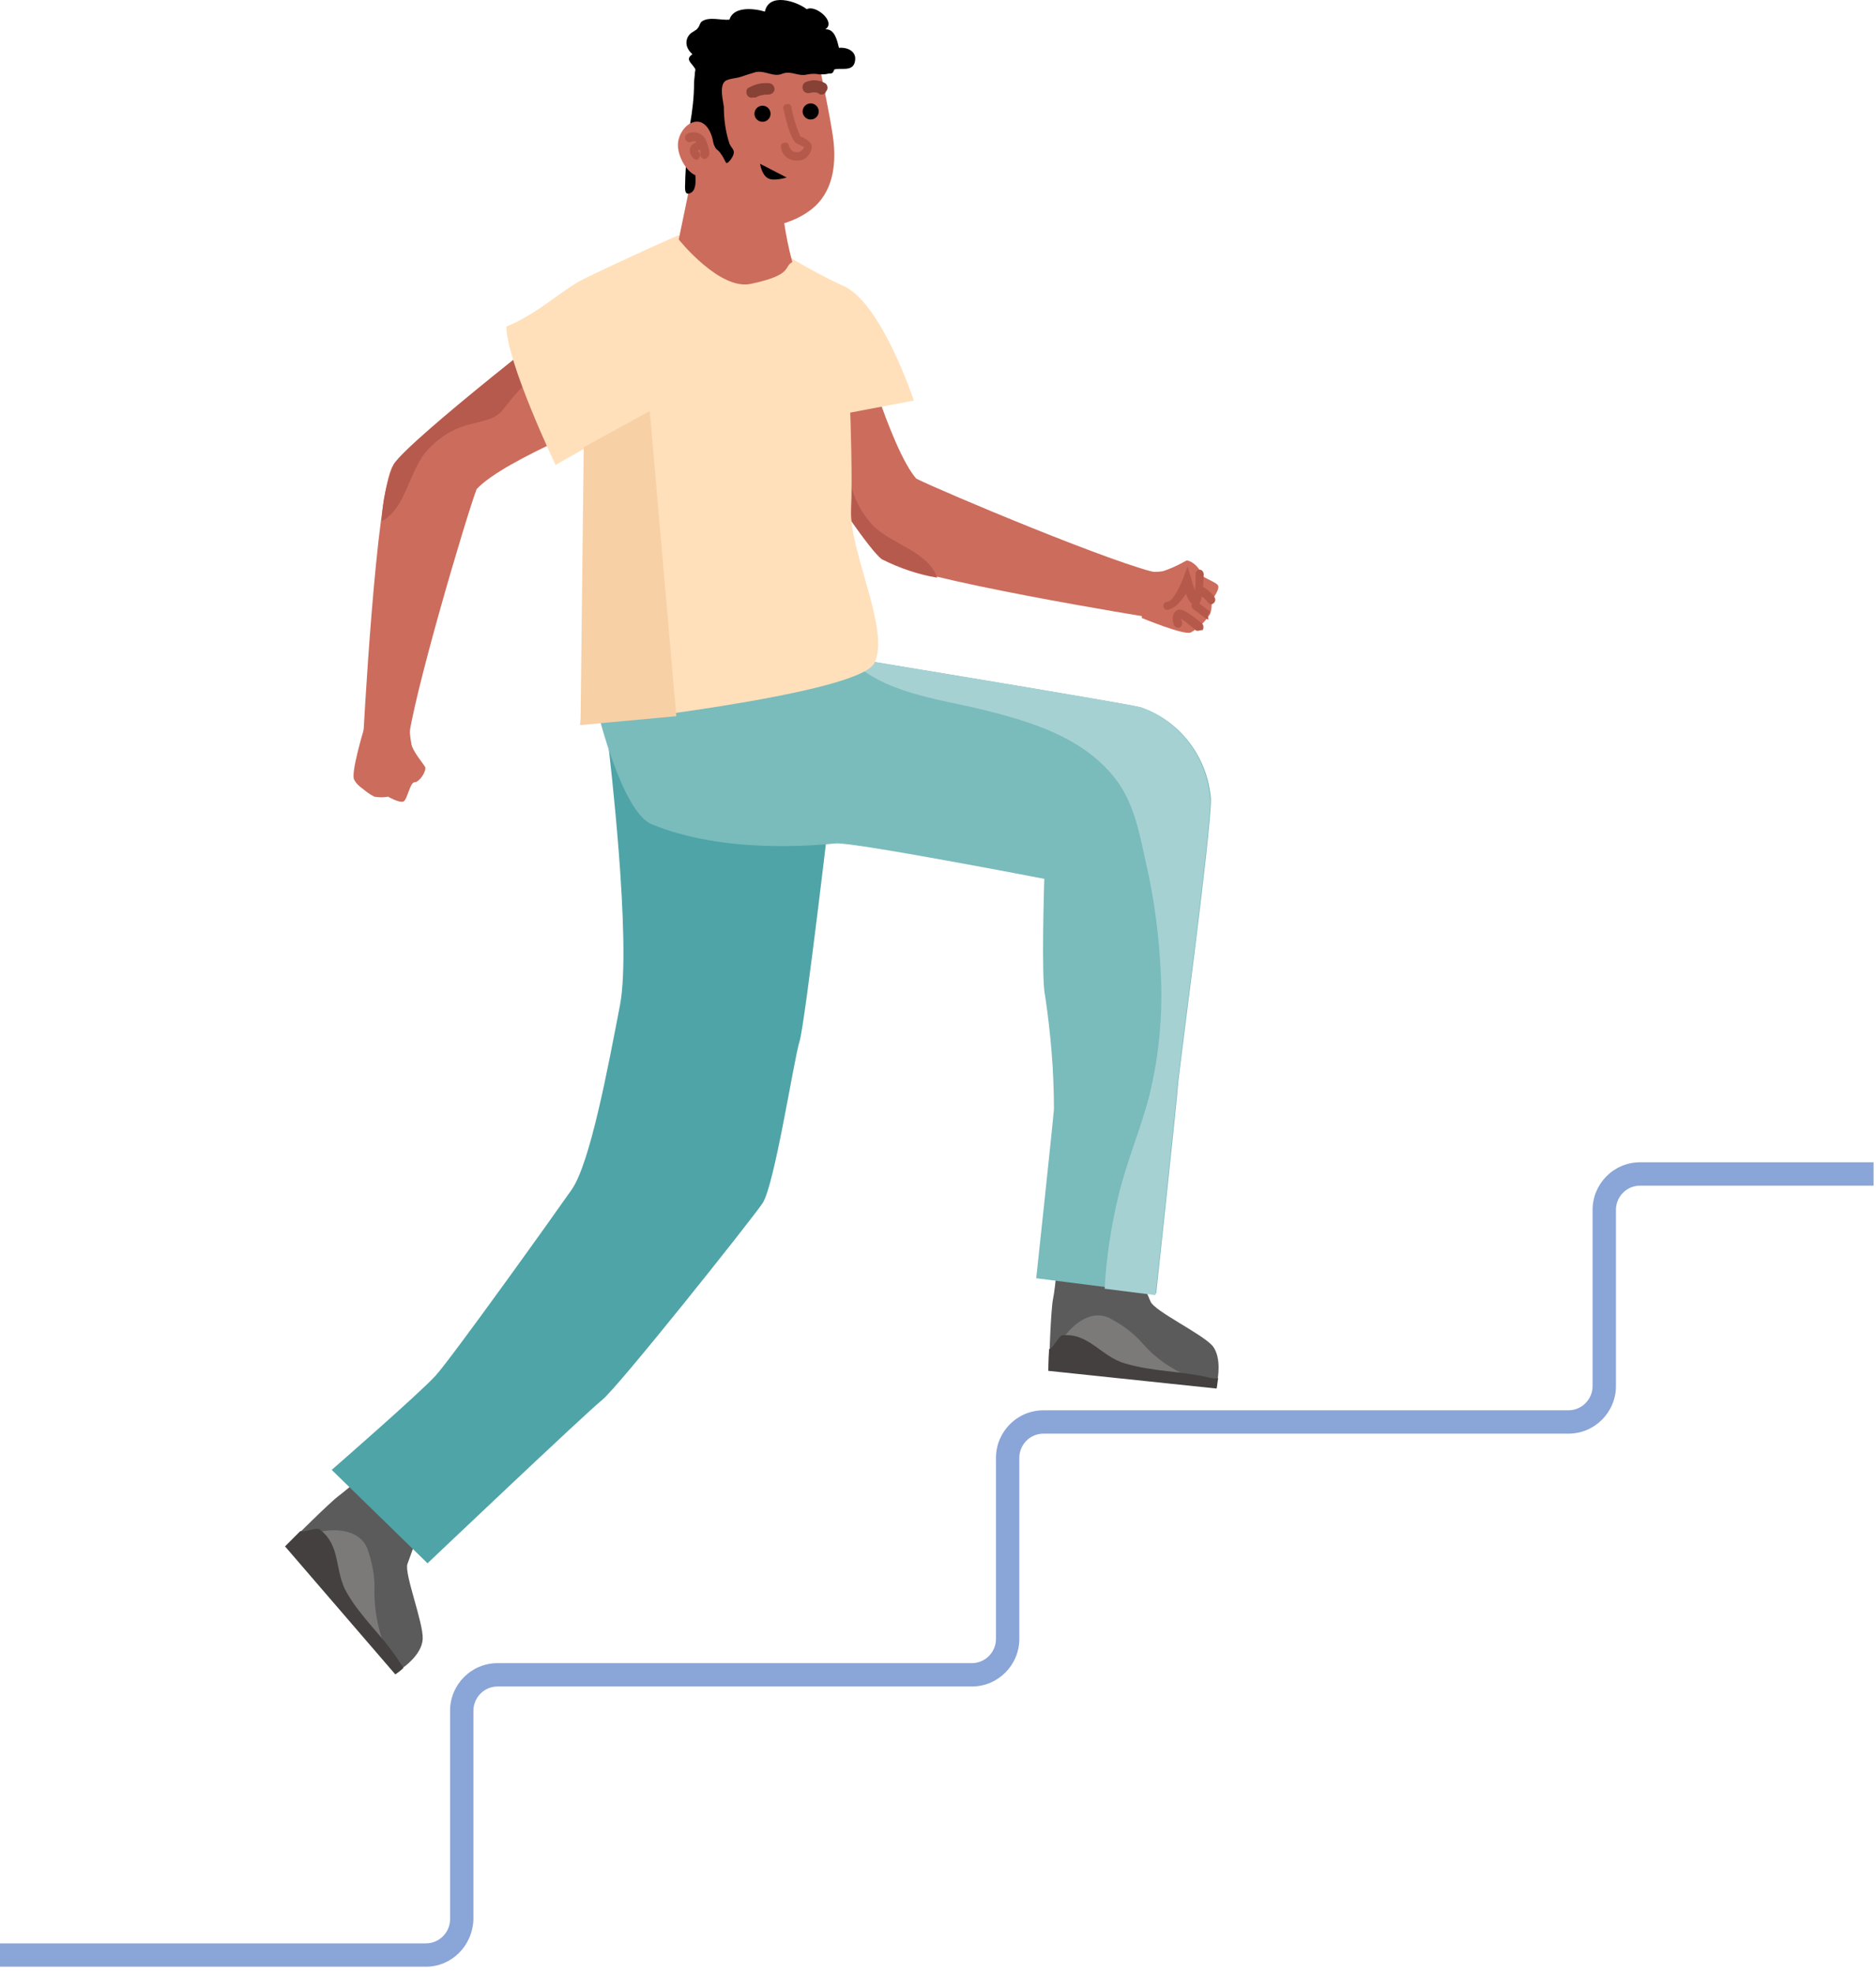 <?xml version="1.0" encoding="UTF-8"?>
<svg width="233px" height="245px" viewBox="0 0 233 245" version="1.1" xmlns="http://www.w3.org/2000/svg" xmlns:xlink="http://www.w3.org/1999/xlink">
    <g id="UI-Desktop" stroke="none" stroke-width="1" fill="none" fill-rule="evenodd">
        <g id="D-3.6-Home-page" transform="translate(-412, -6362)" fill-rule="nonzero">
            <g id="The-Mirror-difference-can-make-all-the-difference." transform="translate(290, 6178)">
                <g id="For-developers" transform="translate(112, 176)">
                    <g id="Illustration" transform="translate(10, 8)">
                        <path d="M131.5,154.942 C131.5,154.942 131.1,159.842 130.8,161.242 C130.5,162.642 130.3,169.242 130.3,169.242 L151.2,171.442 C151.2,171.442 151.8,168.642 150.6,167.142 C149.3,165.642 143.4,162.842 142.9,161.642 C141.8,159.142 140.4,155.542 140.4,155.542 L131.5,154.942 Z" id="Path" fill="#5B5B5B"></path>
                        <path d="M131.6,166.842 C132.8,164.842 135.2,162.542 137.7,163.642 C139.3,164.442 140.8,165.542 142,166.942 C143.5,168.642 145.4,169.942 147.4,170.842 C143.8,171.242 140.1,170.642 136.8,169.142 C135.6,168.742 134.5,168.142 133.5,167.442 C132.6,166.742 132.7,166.742 131.6,166.842 Z" id="Path" fill="#7C7979"></path>
                        <path d="M150,171.042 C146.5,170.242 143.2,170.342 139.8,169.342 C136.8,168.542 135.2,165.442 131.9,165.842 C131.5,165.942 130.7,167.542 130.3,167.542 C130.2,169.042 130.2,170.242 130.2,170.242 L151.1,172.442 C151.2,172.042 151.2,171.642 151.3,171.142 C150.8,171.242 150.4,171.142 150,171.042 Z" id="Path" fill="#44403F"></path>
                        <path d="M46.9,181.642 C46.9,181.642 43.2,184.942 42.1,185.742 C41,186.542 36.3,191.242 36.3,191.242 L50,207.142 C50,207.142 52.4,205.542 52.5,203.542 C52.6,201.542 50.2,195.442 50.6,194.242 C51.5,191.642 52.9,188.142 52.9,188.142 L46.9,181.642 Z" id="Path" fill="#5B5B5B"></path>
                        <path d="M103.4,97.842 C103.4,97.842 100,127.142 99.3,129.342 C98.6,131.542 96.2,147.242 94.7,149.442 C93.2,151.642 76.8,172.242 74.8,173.842 C72.8,175.442 53.1,194.142 53.1,194.142 L41.2,182.542 C41.2,182.542 52.1,173.042 54.1,170.842 C56.1,168.642 68.7,151.042 71,147.742 C73.3,144.442 75.5,132.642 77,124.842 C78.5,117.042 75.6,92.942 75.6,92.942 L103.4,97.842 Z" id="Path" fill="#4FA4A7"></path>
                        <path d="M74.2,88.242 C74.2,88.242 77.2,100.742 80.9,102.342 C90,106.142 101.7,104.942 103.8,104.742 C105.9,104.542 129.7,109.142 129.7,109.142 C129.7,109.142 129.3,121.642 129.8,123.642 C130.5,128.342 130.9,133.042 130.9,137.742 C130.7,140.142 128.7,158.742 128.7,158.742 L143.6,160.642 C143.6,160.642 146.2,136.542 146.3,134.842 C146.4,133.142 150.4,103.742 150.4,99.242 C150,94.042 146.6,89.542 141.7,87.842 C140.4,87.442 105.2,81.642 105.2,81.642 L74.2,88.242 Z" id="Path" fill="#7ABBBC"></path>
                        <path d="M141.7,87.842 C140.4,87.442 108.9,82.242 105.5,81.742 C109.4,86.042 116.8,86.842 122.1,88.142 C128.1,89.642 134.4,91.542 138.4,96.542 C140.8,99.542 141.5,103.342 142.3,107.042 C143.4,111.742 144,116.542 144.2,121.442 C144.4,126.442 143.9,131.442 142.7,136.242 C141.6,140.442 139.9,144.342 138.9,148.542 C138,152.342 137.4,156.142 137.2,160.042 L143.5,160.842 C143.5,160.842 146.1,136.742 146.2,135.042 C146.3,133.342 150.3,103.942 150.3,99.442 C150,94.142 146.6,89.642 141.7,87.842 Z" id="Path" fill="#A6D1D3"></path>
                        <path d="M93.3,45.042 C93.3,45.042 106.8,67.042 109.8,69.442 C112.8,71.842 143.2,76.742 143.2,76.742 C143.2,76.742 145.6,73.342 144.2,71.242 C139.1,70.342 117,61.042 113.8,59.442 C110.5,55.642 106.4,40.742 106.4,40.742 L93.3,45.042 Z" id="Path" fill="#CC6C5C"></path>
                        <path d="M108.5,65.342 C106.9,63.642 105.8,61.542 105.5,59.142 C105.2,57.642 105.2,56.142 104.2,55.142 C101.6,52.642 98.9,49.942 100.9,46.142 C101.8,44.442 103.5,43.242 105.4,42.842 C106.1,42.642 107.4,42.642 108.3,42.342 C108.1,41.442 107.9,40.942 107.9,40.942 L93,45.042 C93,45.042 106.5,67.042 109.5,69.442 C111.7,70.542 114,71.342 116.4,71.742 C115.3,68.542 110.9,67.642 108.5,65.342 Z" id="Path" fill="#B75A4E"></path>
                        <path d="M142.6,70.942 C143.2,71.042 143.8,71.042 144.4,70.942 C145.4,70.642 146.4,70.142 147.3,69.642 C147.8,69.442 149.1,70.542 149,71.042 C148.9,71.642 151.1,72.242 151.3,72.742 C151.5,73.242 150.5,74.542 150.5,74.542 C150.5,75.142 150.5,75.642 150.3,76.242 C149.9,76.842 149.5,77.342 149,77.742 C148.7,78.042 148.3,78.342 147.9,78.542 C147.1,78.942 141.8,76.742 141.8,76.742 L142.6,70.942 Z" id="Path" fill="#CC6C5C"></path>
                        <path d="M71.3,38.842 C71.3,38.842 50.9,54.642 48.8,57.842 C46.7,61.042 45.1,91.842 45.1,91.842 C45.1,91.842 48.7,93.842 50.7,92.242 C51.1,87.142 57.9,64.142 59.2,60.742 C62.6,57.042 77,51.442 77,51.442 L71.3,38.842 Z" id="Path" fill="#CC6C5C"></path>
                        <path d="M52.8,56.242 C54.3,54.442 56.3,53.142 58.6,52.642 C60.1,52.242 61.6,52.042 62.5,50.842 C64.7,48.042 67.1,44.942 71.1,46.542 C72.9,47.342 74.3,48.742 74.9,50.642 C75.2,51.342 75.4,52.542 75.7,53.542 C76.5,53.242 77.1,53.042 77.1,53.042 L71.4,38.642 C71.4,38.642 51,54.442 48.9,57.642 C48,59.942 47.5,62.242 47.4,64.742 C50.3,63.242 50.8,58.742 52.8,56.242 Z" id="Path" fill="#B75A4E"></path>
                        <path d="M84.2,29.242 C84.2,29.242 78.7,31.642 72.7,34.542 C69.8,35.942 66.9,38.942 62.9,40.542 C62.9,44.942 69,57.742 69,57.742 L78.5,52.342 L72,90.042 C72,90.042 106.6,86.342 108.6,82.342 C110.6,78.342 105.5,68.542 105.7,63.342 C105.9,59.142 105.6,51.242 105.6,51.242 L113.5,49.742 C113.5,49.742 109.4,37.342 104.6,35.442 C100.5,33.542 96.7,31.242 93.1,28.542 L84.2,29.242 Z" id="Path" fill="#FFE0BA"></path>
                        <polygon id="Path" fill="#F7D0A6" points="84 88.942 80.7 51.042 72.5 55.542 72.1 90.042"></polygon>
                        <path d="M101.7,7.842 C101.7,7.842 103.2,14.842 103.5,17.342 C103.8,19.842 103.7,23.342 101.2,25.642 C98.8,27.842 93.8,29.242 92.3,26.842 C90.8,24.442 87.4,16.542 87.4,16.542 C87.6,14.542 87.6,12.542 87.5,10.442 C87.2,10.042 87.4,10.042 88.3,8.942 C89.1,7.942 101.7,7.842 101.7,7.842 Z" id="Path" fill="#CC6C5C"></path>
                        <path d="M87.4,14.742 L84.3,29.742 C84.3,29.742 89.4,36.142 93.3,35.242 C98.5,34.142 97.3,33.142 98.4,32.542 C97.5,29.142 97,25.742 97,22.242 L95.8,17.342 L87.4,14.742 Z" id="Path" fill="#CC6C5C"></path>
                        <path d="M99,19.942 C98.8,19.942 98.5,19.942 98.3,19.842 C97.6,19.642 97.1,19.042 97,18.342 C96.9,18.042 97.1,17.742 97.4,17.742 C97.4,17.742 97.4,17.742 97.4,17.742 C97.7,17.642 98,17.842 98,18.142 C98.1,18.442 98.3,18.742 98.6,18.842 C98.9,18.942 99.3,18.942 99.5,18.742 C99.7,18.642 99.8,18.442 99.9,18.242 C99.9,18.342 99.7,18.142 99,17.842 C98.8,17.742 98.2,17.542 97.3,13.542 C97.2,13.242 97.4,12.942 97.7,12.942 C98,12.842 98.3,13.042 98.3,13.342 C98.5,14.542 98.9,15.742 99.4,16.942 C99.9,17.142 101,17.642 100.8,18.442 C100.7,18.942 100.4,19.442 99.9,19.742 C99.8,19.842 99.4,19.942 99,19.942 Z" id="Path" fill="#B5594B"></path>
                        <ellipse id="Oval" fill="#000000" transform="translate(94.704, 14.126) rotate(-13.339) translate(-94.704, -14.126) " cx="94.704" cy="14.126" rx="1" ry="1"></ellipse>
                        <ellipse id="Oval" fill="#000000" transform="translate(100.687, 13.843) rotate(-13.339) translate(-100.687, -13.843) " cx="100.687" cy="13.843" rx="1" ry="1"></ellipse>
                        <path d="M93.4,12.142 C93,12.142 92.7,11.842 92.7,11.442 C92.7,11.142 92.8,10.942 93.1,10.842 C93.8,10.442 94.7,10.242 95.6,10.342 C96,10.442 96.2,10.742 96.2,11.142 C96.1,11.542 95.8,11.742 95.4,11.742 C95.4,11.742 95.4,11.742 95.3,11.742 C94.8,11.742 94.3,11.842 93.8,12.142 C93.6,12.042 93.5,12.142 93.4,12.142 Z" id="Path" fill="#874135"></path>
                        <path d="M102,11.742 C101.8,11.742 101.7,11.642 101.6,11.542 C101.3,11.442 100.9,11.442 100.6,11.542 C100.2,11.642 99.8,11.442 99.7,11.042 C99.6,10.642 99.8,10.242 100.2,10.142 C101,9.842 101.8,9.942 102.5,10.342 C102.8,10.542 102.9,11.042 102.6,11.342 C102.5,11.642 102.3,11.742 102,11.742 L102,11.742 Z" id="Path" fill="#874135"></path>
                        <path d="M94.4,20.342 L97.7,22.042 C97.7,22.042 96.1,22.542 95.4,22.142 C94.6,21.742 94.4,20.342 94.4,20.342 Z" id="Path" fill="#000000"></path>
                        <path d="M87.6,16.142 C88.3,16.242 88.5,18.042 89,18.542 C89.3,18.742 89.5,19.042 89.7,19.342 C89.9,19.642 90,19.942 90.2,20.242 C90.5,20.342 91.1,19.342 91.1,19.142 C91.3,18.642 90.8,18.342 90.6,17.842 C90.1,16.342 89.9,14.742 89.9,13.242 C89.8,12.442 89.3,10.642 90.1,10.042 C90.6,9.742 91.4,9.742 92,9.542 C92.6,9.342 93.2,9.142 93.9,8.942 C95.1,8.742 96.1,9.642 97.2,9.142 C98.3,8.742 99.1,9.542 100.3,9.242 C100.8,9.142 101.3,9.142 101.8,9.242 C102.2,9.242 102.5,9.242 102.9,9.142 C103.1,9.142 103.3,9.142 103.4,9.042 C103.5,8.942 103.6,8.742 103.6,8.642 C104.3,8.342 106,9.042 106.2,7.542 C106.4,6.342 105.2,5.842 104.2,5.942 C104,5.142 103.7,3.542 102.5,3.642 C103.9,2.742 101.3,0.542 100.2,1.142 C98.9,0.142 95.5,-0.958 95,1.442 C93.7,1.042 91.1,0.742 90.6,2.442 C89.6,2.542 88.1,2.042 87.2,2.642 C86.9,2.842 86.9,3.242 86.7,3.442 C86.5,3.742 86.5,3.642 86.1,3.942 C85.3,4.342 85,5.342 85.5,6.142 C85.6,6.342 85.8,6.542 86,6.742 C85.1,7.342 85.8,7.742 86.2,8.342 C86.4,8.642 86.4,8.542 86.3,9.042 C86.3,9.442 86.2,9.942 86.2,10.342 C86.2,12.042 86,13.742 85.7,15.442 C85.4,16.942 85.3,18.542 85.2,20.042 C85.2,20.942 85.1,21.742 85.1,22.642 C85.1,23.142 84.9,24.442 85.8,23.942 C87,23.342 86,20.042 86,19.042 C86.1,18.542 86.4,16.042 87.6,16.142 Z" id="Path" fill="#000000"></path>
                        <path d="M88.6,18.342 C88.7,17.342 88.1,15.442 86.9,15.142 C85.4,14.842 84.2,16.642 84.2,17.942 C84.1,19.842 86.4,23.542 88.4,21.042 C88.9,20.242 89,19.242 88.6,18.342 Z" id="Path" fill="#CC6C5C"></path>
                        <path d="M87.5,19.742 C87.5,19.742 87.4,19.742 87.5,19.742 C87.1,19.642 86.9,19.442 87,19.142 C87,19.142 87,19.142 87,19.142 C87,18.742 86.9,18.242 86.7,17.842 C86.5,17.542 86.4,17.442 85.8,17.642 C85.5,17.742 85.2,17.542 85.1,17.242 C85,16.942 85.2,16.642 85.5,16.542 C86.3,16.242 87.2,16.542 87.6,17.242 C87.9,17.842 88.1,18.542 88.1,19.142 C88,19.542 87.7,19.742 87.5,19.742 Z" id="Path" fill="#B5594B"></path>
                        <path d="M86.5,19.842 C86.4,19.842 86.2,19.742 86.1,19.642 C85.8,19.342 85.6,18.942 85.7,18.442 C85.9,17.742 86.7,17.542 87.1,17.442 C87.4,17.342 87.7,17.542 87.7,17.842 C87.8,18.142 87.6,18.442 87.3,18.442 C87.1,18.442 86.9,18.542 86.7,18.742 C86.7,18.742 86.7,18.842 86.8,18.842 C87,19.042 87,19.342 86.8,19.642 C86.8,19.742 86.6,19.842 86.5,19.842 L86.5,19.842 Z" id="Path" fill="#B5594B"></path>
                        <path d="M50.9,90.642 C50.9,91.242 51,91.842 51.1,92.442 C51.3,93.342 52.5,94.742 52.8,95.242 C53,95.742 52.1,97.142 51.5,97.142 C50.9,97.142 50.6,99.342 50.1,99.542 C49.6,99.742 48.2,98.942 48.2,98.942 C47.6,99.042 47.1,99.042 46.5,98.942 C45.9,98.642 45.4,98.242 44.9,97.842 C44.5,97.542 44.2,97.242 44,96.842 C43.5,96.142 45.2,90.542 45.2,90.542 L50.9,90.642 Z" id="Path" fill="#CC6C5C"></path>
                        <path d="M145,75.742 C144.7,75.742 144.5,75.542 144.5,75.242 C144.5,74.942 144.7,74.742 145,74.742 C145.7,74.642 146.5,72.942 146.9,71.942 L147.5,70.342 L148,72.042 C148.1,72.442 148.3,72.942 148.4,73.342 C148.5,72.742 148.5,71.942 148.5,71.242 C148.5,70.942 148.8,70.742 149,70.742 C149.3,70.742 149.5,71.042 149.5,71.342 C149.4,75.142 148.9,75.142 148.5,75.142 C148.3,75.142 147.8,75.142 147.3,73.742 C146.8,74.442 146.1,75.542 145,75.742 C145.1,75.742 145.1,75.742 145,75.742 Z" id="Path" fill="#B5594B"></path>
                        <path d="M150.4,75.042 C150.2,75.042 150,74.842 149.9,74.642 C149.6,74.342 149.4,74.142 149.1,73.942 C148.9,73.742 148.8,73.442 149,73.142 C149.2,72.942 149.5,72.842 149.7,73.042 C150.7,73.842 151.2,74.342 150.8,74.842 C150.7,74.942 150.6,75.042 150.4,75.042 Z" id="Path" fill="#B5594B"></path>
                        <path d="M150.1,76.942 C149.9,76.942 149.7,76.742 148.2,75.642 C148,75.442 147.9,75.142 148.1,74.942 C148.3,74.742 148.6,74.642 148.8,74.842 C149.5,75.342 150.2,75.942 150.3,75.942 L150,76.442 L150,76.442 L150.1,76.942 C150.2,76.942 150.1,76.942 150.1,76.942 Z" id="Path" fill="#B5594B"></path>
                        <path d="M148.8,78.342 C148.7,78.342 148.5,78.342 148.5,78.242 C147.9,77.742 147.3,77.242 146.7,76.842 C146.7,76.942 146.8,77.142 146.8,77.242 C146.9,77.542 146.7,77.842 146.5,77.942 C146.3,78.042 145.9,77.842 145.8,77.642 C145.7,77.342 145.4,76.342 146.1,75.842 C146.4,75.642 146.8,75.342 149.3,77.442 C149.5,77.642 149.5,77.942 149.4,78.242 C149.1,78.242 148.9,78.342 148.8,78.342 L148.8,78.342 Z" id="Path" fill="#B5594B"></path>
                        <path d="M38.9,190.442 C41.2,189.742 44.5,189.742 45.6,192.242 C46.2,193.942 46.6,195.742 46.5,197.642 C46.5,199.842 46.9,202.142 47.7,204.242 C44.8,202.042 42.5,199.042 41.1,195.742 C40.5,194.642 40.1,193.442 39.8,192.242 C39.6,191.042 39.8,191.142 38.9,190.442 Z" id="Path" fill="#7C7979"></path>
                        <path d="M49.4,206.042 C47.4,203.042 44.9,200.942 43.1,197.842 C41.5,195.142 42.4,191.942 39.7,189.942 C39.3,189.642 37.7,190.342 37.3,190.142 C36.2,191.242 35.4,192.042 35.4,192.042 L49.1,207.942 C49.4,207.742 49.8,207.442 50.1,207.142 C49.9,206.742 49.6,206.442 49.4,206.042 Z" id="Path" fill="#44403F"></path>
                        <g id="Group" transform="translate(0, 144.342)" fill="#8AA5D7">
                            <path d="M52.9,99.2 L0.7,99.2 L0.7,97.8 L52.9,97.8 C55,97.8 56.6,96.1 56.6,94.1 L56.6,68.2 C56.6,65.4 58.9,63 61.8,63 L120.7,63 C122.8,63 124.4,61.3 124.4,59.3 L124.4,36.8 C124.4,34 126.7,31.6 129.6,31.6 L194.8,31.6 C196.9,31.6 198.5,29.9 198.5,27.9 L198.5,6 C198.5,3.2 200.8,0.8 203.7,0.8 L232,0.8 L232,2.2 L203.7,2.2 C201.6,2.2 200,3.9 200,5.9 L200,27.8 C200,30.6 197.7,33 194.8,33 L129.6,33 C127.5,33 125.9,34.7 125.9,36.7 L125.9,59.2 C125.9,62 123.6,64.4 120.7,64.4 L61.8,64.4 C59.7,64.4 58.1,66.1 58.1,68.1 L58.1,94 C58,96.9 55.7,99.2 52.9,99.2 Z" id="Path"></path>
                            <path d="M52.9,99.9 L-2.13162821e-14,99.9 L-2.13162821e-14,97 L52.9,97 C54.6,97 55.9,95.6 55.9,94 L55.9,68.1 C55.9,64.9 58.5,62.2 61.8,62.2 L120.7,62.2 C122.4,62.2 123.7,60.8 123.7,59.2 L123.7,36.7 C123.7,33.5 126.3,30.8 129.6,30.8 L194.8,30.8 C196.5,30.8 197.8,29.4 197.8,27.8 L197.8,5.9 C197.8,2.7 200.4,-2.84217094e-14 203.7,-2.84217094e-14 L232.7,-2.84217094e-14 L232.7,2.9 L203.7,2.9 C202,2.9 200.7,4.3 200.7,5.9 L200.7,27.8 C200.7,31 198.1,33.7 194.8,33.7 L129.6,33.7 C127.9,33.7 126.6,35.1 126.6,36.7 L126.6,59.2 C126.6,62.4 124,65.1 120.7,65.1 L61.8,65.1 C60.1,65.1 58.8,66.5 58.8,68.1 L58.8,94 C58.7,97.3 56.1,99.9 52.9,99.9 Z M1.4,98.5 L52.8,98.5 L1.4,98.5 Z M61.7,63.7 C59.3,63.7 57.3,65.7 57.3,68.1 C57.3,65.7 59.3,63.7 61.7,63.7 Z M129.6,32.3 C129.1,32.3 128.5,32.4 128.1,32.6 C128.5,32.4 129,32.3 129.6,32.3 L194.8,32.3 L129.6,32.3 Z M199.2,27.9 C199.2,30.3 197.2,32.3 194.8,32.3 C197.2,32.3 199.2,30.3 199.2,27.9 Z M203.7,1.6 C201.3,1.6 199.3,3.6 199.3,6 C199.2,3.6 201.2,1.6 203.7,1.6 Z" id="Shape"></path>
                        </g>
                    </g>
                </g>
            </g>
        </g>
    </g>
</svg>